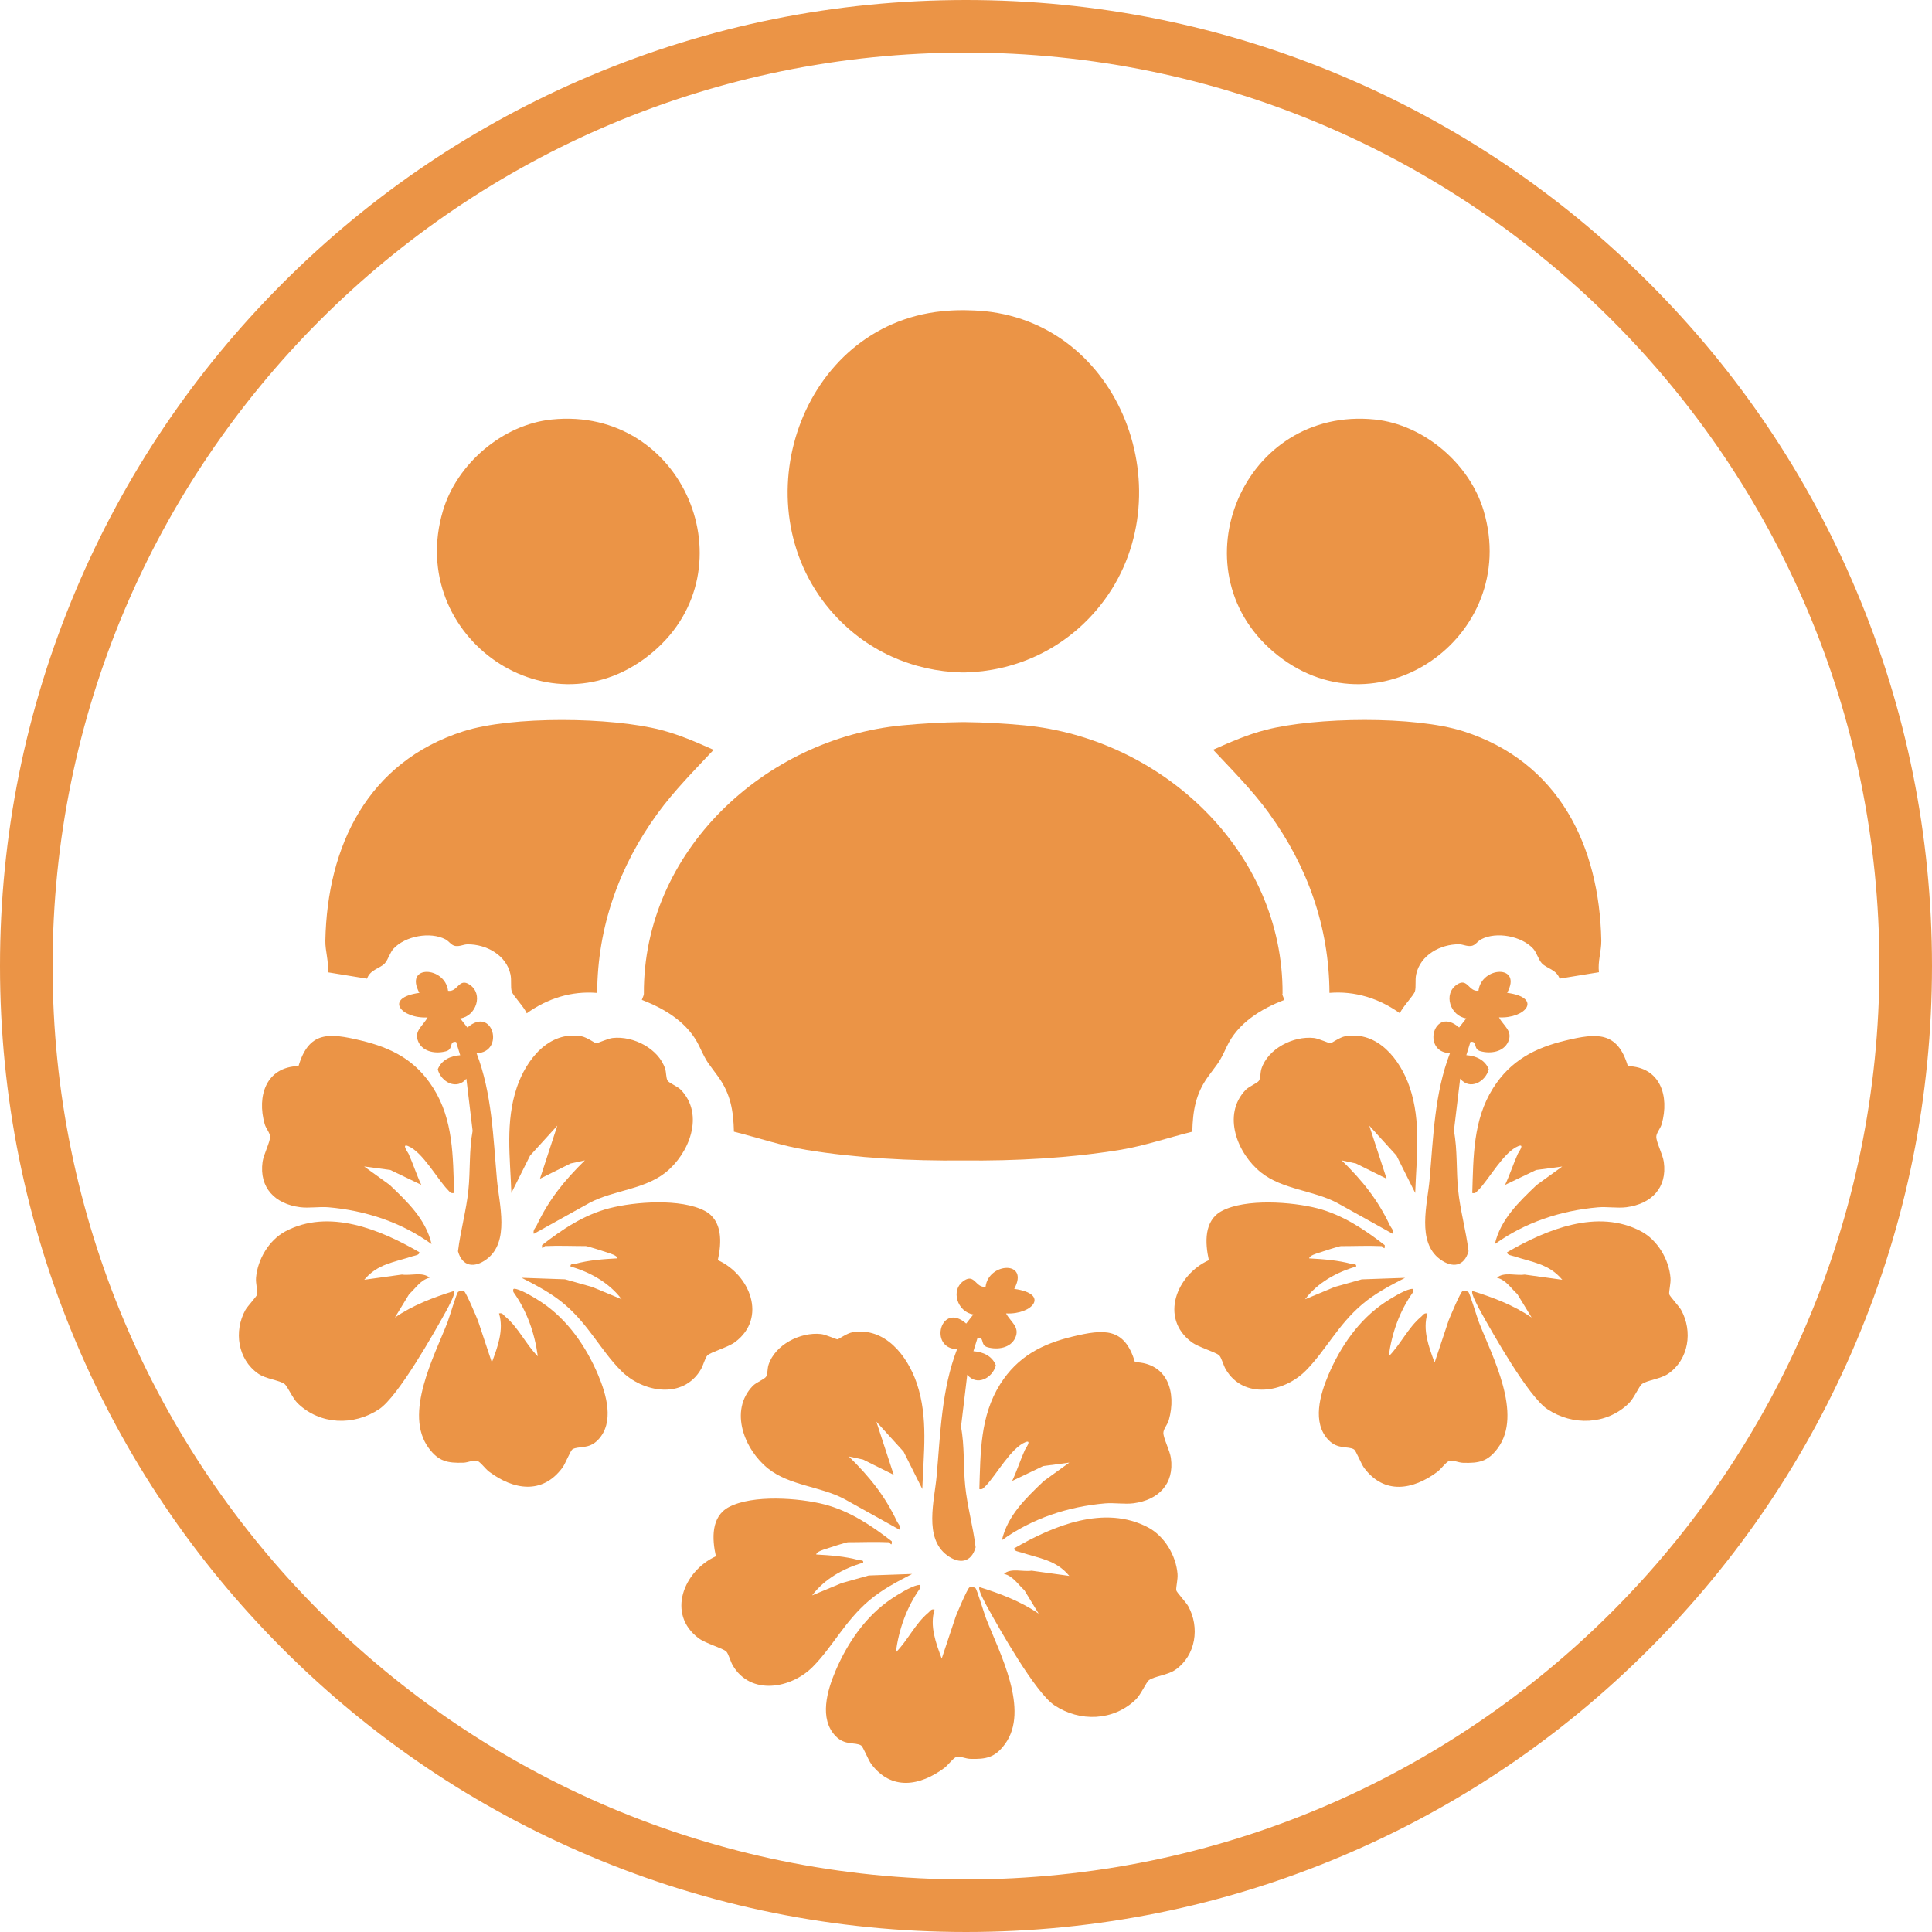 <?xml version="1.0" encoding="UTF-8"?>
<svg xmlns="http://www.w3.org/2000/svg" id="Layer_2" viewBox="0 0 367.46 367.46">
  <defs>
    <style>.cls-1{fill:#eb9446;}</style>
  </defs>
  <g id="Layer_1-2">
    <path class="cls-1" d="M183.73,10c95.95,0,173.73,77.78,173.73,173.73s-77.78,173.73-173.73,173.73S10,279.68,10,183.73,87.78,10,183.73,10M183.73,0c-24.8,0-48.86,4.86-71.52,14.44-21.88,9.25-41.53,22.5-58.4,39.37-16.87,16.87-30.12,36.52-39.37,58.4C4.86,134.87,0,158.93,0,183.73s4.86,48.86,14.44,71.52c9.25,21.88,22.5,41.53,39.37,58.4,16.87,16.87,36.52,30.12,58.4,39.37,22.66,9.58,46.72,14.44,71.52,14.44s48.86-4.86,71.52-14.44c21.88-9.25,41.53-22.5,58.4-39.37,16.87-16.87,30.12-36.52,39.37-58.4,9.58-22.66,14.44-46.72,14.44-71.52s-4.86-48.86-14.44-71.52c-9.25-21.88-22.5-41.53-39.37-58.4-16.87-16.87-36.52-30.12-58.4-39.37C232.59,4.86,208.53,0,183.73,0h0Z"></path>
    <path class="cls-1" d="M104.94,79.79c-9.33.95-18.06,8.43-20.7,17.37-7.1,24.02,20.6,43.33,40.01,26.8,18.59-15.84,5.78-46.73-19.31-44.17Z"></path>
    <path class="cls-1" d="M135.71,142.61c-3.35-1.48-6.44-2.85-10.01-3.78-9.4-2.44-28.34-2.7-37.59.27-18.14,5.82-25.87,21.74-26.23,39.82-.04,1.96.7,3.96.45,6l7.48,1.22c.59-1.74,2.45-1.92,3.38-2.92.64-.7.98-2.07,1.67-2.8,2.22-2.38,6.96-3.28,9.86-1.76.69.36,1.12,1.15,1.87,1.26.88.13,1.59-.31,2.34-.31,3.55-.03,7.37,2.03,8.16,5.72.24,1.13-.02,2.37.24,3.25.23.77,2.44,3.05,2.85,4.15,3.94-2.83,8.51-4.29,13.4-3.88.05-12.51,4.19-24.13,11.5-34.15,3.19-4.37,6.96-8.15,10.64-12.08Z"></path>
    <path class="cls-1" d="M85.22,188.44c-.57-4.68-8.43-5.04-5.45.4-6.84.94-3.48,4.93,1.55,4.67-.85,1.62-2.7,2.58-1.74,4.66.9,1.95,3.37,2.3,5.27,1.77,1.46-.41.48-1.96,1.9-1.77l.78,2.53c-1.82.12-3.58.9-4.27,2.7.66,2.44,3.63,3.99,5.44,1.76l1.19,9.92c-.69,3.64-.42,7.57-.8,11.25-.4,3.92-1.51,7.75-1.98,11.66.8,2.9,3.07,3.27,5.44,1.51,4.45-3.3,2.39-10.45,1.97-15.11-.72-8.11-.94-16.41-3.88-24.08,5.46-.13,3.11-9.14-1.74-4.87l-1.36-1.74c3.01-.43,4.47-4.65,1.77-6.43-2.06-1.36-2.19,1.43-4.09,1.18Z"></path>
    <path class="cls-1" d="M86.37,226.9c-.22-6.9-.12-13.87-3.95-19.94-3.33-5.29-7.85-7.65-13.84-9.08s-9.83-1.79-11.8,4.88c-6.18.18-7.95,5.68-6.44,11.03.23.83,1.03,1.69,1.03,2.42,0,1.03-1.23,3.36-1.43,4.77-.68,4.93,2.37,8,7.11,8.62,1.72.23,3.67-.13,5.42.02,7.04.61,13.88,2.85,19.61,7-1.08-4.73-4.61-8.05-7.97-11.26l-4.85-3.5,4.97.66,5.9,2.83c-.91-1.93-1.55-3.97-2.43-5.92-.11-.25-1.39-1.97-.1-1.46,2.76,1.1,5.56,6.27,7.58,8.34.37.38.52.73,1.16.59Z"></path>
    <path class="cls-1" d="M101.53,234.67l10.61-5.9c4.58-2.41,10.35-2.51,14.44-5.76,4.48-3.56,7.49-10.98,2.92-15.73-.62-.65-2.25-1.29-2.53-1.75-.31-.52-.23-1.54-.46-2.25-1.24-3.84-6.07-6.3-9.99-5.86-.9.1-2.89,1.02-3.14,1.01-.19-.01-1.8-1.17-2.81-1.34-6.2-1.07-10.48,4.46-12.26,9.7-2.23,6.58-1.28,13.37-1.05,20.11l3.56-7.11,5.18-5.7-3.3,10.1,5.83-2.9,2.71-.59c-3.9,3.83-6.82,7.41-9.17,12.38-.24.51-.75.83-.54,1.6Z"></path>
    <path class="cls-1" d="M103.66,237c2.56-.12,5.2,0,7.77,0,.3,0,3.56,1.04,4.18,1.26.48.16,1.76.52,1.84,1.07-2.69.15-5.48.34-8.08,1.06-.41.11-.96-.08-.85.5,3.72,1.06,7.35,3.09,9.71,6.22l-5.62-2.34-5.15-1.45-8.25-.29c2.84,1.46,5.72,2.96,8.16,5.04,4.63,3.94,6.89,8.74,10.71,12.6,4.15,4.21,11.86,5.55,15.24-.24.44-.75.82-2.25,1.24-2.65.68-.64,3.91-1.52,5.25-2.52,6.16-4.61,2.84-12.81-3.28-15.59.73-3.27.96-7.54-2.47-9.36-4.54-2.4-13.27-1.77-18.15-.51s-8.96,4.02-12.81,7c-.09,1.19.4.2.58.19Z"></path>
    <path class="cls-1" d="M79.77,238.17c-7.41-4.3-17.22-8.38-25.51-3.96-3.09,1.65-5.27,5.32-5.56,8.81-.09,1.09.32,2.5.24,3.13-.04.35-1.88,2.31-2.27,3.01-2.23,4.05-1.46,9.39,2.43,12.1,1.51,1.05,4,1.23,5.02,1.97.56.41,1.52,2.73,2.52,3.69,4.24,4.1,10.65,4.32,15.49,1.09,3.6-2.41,10.38-14.4,12.76-18.71.31-.56,1.85-3.37,1.48-3.76-3.94,1.22-7.85,2.7-11.26,5.05l2.72-4.46c1.25-1.13,2.16-2.7,3.88-3.11-1.34-1.18-3.59-.34-5.26-.6l-7.17.99c2.53-3.05,5.75-3.33,9.13-4.46.43-.14,1.41-.22,1.35-.78Z"></path>
    <path class="cls-1" d="M88.28,245.59c-.26-.16-.86-.08-1.15.13s-1.65,4.83-2.01,5.76c-2.53,6.51-8.4,17.44-3.57,23.95,1.88,2.53,3.55,2.86,6.59,2.77.88-.03,1.91-.56,2.62-.36.56.16,1.58,1.56,2.25,2.06,4.65,3.48,10.12,4.42,13.96-.75.58-.77,1.51-3.26,1.93-3.51,1.13-.67,3.05.08,4.83-1.77,3.2-3.31,1.59-8.69.02-12.39-2.29-5.4-5.81-10.49-10.71-13.77-1.18-.79-3.53-2.22-4.85-2.54-.59-.14-.64-.02-.55.56,2.6,3.66,4.05,7.81,4.65,12.24-2.32-2.34-3.66-5.45-6.21-7.58-.39-.33-.5-.74-1.17-.58.97,3.12-.27,6.4-1.36,9.32l-2.62-7.87c-.32-.85-2.27-5.43-2.67-5.69Z"></path>
    <path class="cls-1" d="M242.18,123.96c19.4,16.53,47.11-2.78,40.01-26.8-2.64-8.94-11.37-16.41-20.7-17.37-25.08-2.56-37.89,28.33-19.31,44.17Z"></path>
    <path class="cls-1" d="M241.36,154.69c7.3,10.01,11.45,21.63,11.5,34.15,4.88-.4,9.46,1.06,13.4,3.88.4-1.1,2.62-3.38,2.85-4.15.26-.88,0-2.12.24-3.25.79-3.68,4.61-5.75,8.16-5.72.75,0,1.46.44,2.34.31.75-.11,1.18-.9,1.87-1.26,2.9-1.52,7.65-.62,9.86,1.76.69.74,1.02,2.1,1.67,2.8.92,1,2.79,1.19,3.38,2.92l7.48-1.22c-.25-2.04.48-4.04.45-6-.36-18.08-8.09-34.01-26.23-39.82-9.25-2.96-28.18-2.71-37.59-.27-3.57.93-6.67,2.3-10.01,3.78,3.68,3.92,7.46,7.71,10.64,12.08Z"></path>
    <path class="cls-1" d="M277.11,187.26c-2.7,1.78-1.24,6,1.77,6.43l-1.36,1.74c-4.85-4.27-7.21,4.74-1.74,4.87-2.95,7.67-3.16,15.97-3.88,24.08-.41,4.66-2.48,11.81,1.97,15.11,2.37,1.76,4.63,1.39,5.44-1.51-.47-3.91-1.58-7.74-1.98-11.66-.38-3.68-.1-7.61-.8-11.25l1.19-9.92c1.8,2.24,4.77.68,5.44-1.76-.69-1.8-2.45-2.58-4.27-2.7l.78-2.53c1.42-.19.44,1.36,1.9,1.77,1.9.53,4.37.18,5.27-1.77.96-2.08-.89-3.04-1.74-4.66,5.04.26,8.4-3.73,1.55-4.67,2.98-5.43-4.88-5.08-5.45-.4-1.9.25-2.03-2.53-4.09-1.18Z"></path>
    <path class="cls-1" d="M281.21,226.32c2.02-2.07,4.82-7.25,7.58-8.34,1.29-.51.01,1.21-.1,1.46-.88,1.95-1.52,3.99-2.43,5.92l5.9-2.83,4.97-.66-4.85,3.5c-3.35,3.21-6.89,6.53-7.97,11.26,5.73-4.14,12.57-6.39,19.61-7,1.75-.15,3.69.2,5.42-.02,4.74-.62,7.8-3.69,7.11-8.62-.2-1.41-1.43-3.74-1.43-4.77,0-.73.8-1.6,1.03-2.42,1.51-5.34-.26-10.85-6.44-11.03-1.97-6.67-5.95-6.28-11.8-4.88s-10.5,3.79-13.84,9.08c-3.82,6.07-3.73,13.04-3.95,19.94.64.14.79-.21,1.16-.59Z"></path>
    <path class="cls-1" d="M264.36,233.08c-2.35-4.97-5.27-8.56-9.17-12.38l2.71.59,5.83,2.9-3.3-10.1,5.18,5.7,3.56,7.11c.22-6.75,1.18-13.53-1.05-20.11-1.78-5.24-6.06-10.77-12.26-9.7-1.01.17-2.62,1.33-2.81,1.34-.26.01-2.24-.91-3.14-1.01-3.92-.43-8.75,2.02-9.99,5.86-.23.72-.15,1.74-.46,2.25-.27.46-1.9,1.1-2.53,1.75-4.57,4.75-1.56,12.17,2.92,15.73,4.09,3.25,9.86,3.35,14.44,5.76l10.61,5.9c.21-.76-.3-1.09-.54-1.6Z"></path>
    <path class="cls-1" d="M263.35,236.81c-3.85-2.99-8.03-5.77-12.81-7s-13.62-1.89-18.15.51c-3.43,1.82-3.2,6.08-2.47,9.36-6.12,2.77-9.44,10.98-3.28,15.59,1.34,1,4.57,1.88,5.25,2.52.42.4.8,1.9,1.24,2.65,3.38,5.78,11.09,4.44,15.24.24,3.81-3.86,6.07-8.66,10.71-12.6,2.45-2.08,5.32-3.58,8.16-5.04l-8.25.29-5.15,1.45-5.62,2.34c2.35-3.13,5.99-5.16,9.71-6.22.11-.58-.44-.39-.85-.5-2.6-.71-5.39-.91-8.08-1.06.08-.55,1.36-.91,1.84-1.07.63-.22,3.88-1.26,4.18-1.26,2.57,0,5.21-.12,7.77,0,.18,0,.67,1,.58-.19Z"></path>
    <path class="cls-1" d="M288.01,238.95c3.39,1.13,6.6,1.41,9.13,4.46l-7.17-.99c-1.67.26-3.92-.57-5.26.6,1.72.41,2.63,1.98,3.88,3.11l2.72,4.46c-3.41-2.34-7.32-3.82-11.26-5.05-.37.39,1.17,3.2,1.48,3.76,2.37,4.31,9.16,16.3,12.76,18.71,4.84,3.23,11.25,3.01,15.49-1.09,1-.96,1.96-3.28,2.52-3.69,1.01-.74,3.5-.92,5.02-1.97,3.89-2.71,4.67-8.05,2.43-12.1-.38-.7-2.22-2.66-2.27-3.01-.08-.63.33-2.04.24-3.13-.29-3.49-2.47-7.16-5.56-8.81-8.3-4.42-18.1-.34-25.51,3.96-.06.55.92.63,1.35.78Z"></path>
    <path class="cls-1" d="M275.48,251.28l-2.62,7.87c-1.09-2.92-2.33-6.2-1.36-9.32-.66-.16-.78.25-1.17.58-2.55,2.13-3.89,5.24-6.21,7.58.6-4.43,2.05-8.59,4.65-12.24.09-.57.04-.7-.55-.56-1.32.31-3.66,1.74-4.85,2.54-4.9,3.27-8.41,8.37-10.71,13.77-1.57,3.7-3.17,9.08.02,12.39,1.79,1.85,3.71,1.1,4.83,1.77.42.25,1.35,2.73,1.93,3.51,3.84,5.16,9.3,4.23,13.96.75.66-.5,1.68-1.9,2.25-2.06.71-.2,1.74.33,2.62.36,3.04.09,4.71-.24,6.59-2.77,4.83-6.51-1.03-17.44-3.57-23.95-.36-.92-1.74-5.56-2.01-5.76-.29-.21-.89-.3-1.15-.13-.4.25-2.34,4.84-2.67,5.69Z"></path>
    <path class="cls-1" d="M183.36,243.57c-2.7,1.78-1.24,6,1.77,6.43l-1.36,1.74c-4.85-4.27-7.21,4.74-1.74,4.87-2.95,7.67-3.16,15.97-3.88,24.08-.41,4.66-2.48,11.81,1.97,15.11,2.37,1.76,4.63,1.39,5.44-1.51-.47-3.91-1.58-7.74-1.98-11.66-.38-3.68-.1-7.61-.8-11.25l1.19-9.92c1.8,2.24,4.77.68,5.44-1.76-.69-1.8-2.45-2.58-4.27-2.7l.78-2.53c1.42-.19.44,1.36,1.9,1.77,1.9.53,4.37.18,5.27-1.77.96-2.08-.89-3.04-1.74-4.66,5.04.26,8.4-3.73,1.55-4.67,2.98-5.43-4.88-5.08-5.45-.4-1.9.25-2.03-2.53-4.09-1.18Z"></path>
    <path class="cls-1" d="M187.46,282.63c2.02-2.07,4.82-7.25,7.58-8.34,1.29-.51.01,1.21-.1,1.46-.88,1.95-1.52,3.99-2.43,5.92l5.9-2.83,4.97-.66-4.85,3.5c-3.35,3.21-6.89,6.53-7.97,11.26,5.73-4.14,12.57-6.39,19.61-7,1.75-.15,3.69.2,5.42-.02,4.74-.62,7.8-3.69,7.11-8.62-.2-1.41-1.43-3.74-1.43-4.77,0-.73.8-1.6,1.03-2.42,1.51-5.34-.26-10.85-6.44-11.03-1.97-6.67-5.95-6.28-11.8-4.88s-10.5,3.79-13.84,9.08c-3.82,6.07-3.73,13.04-3.95,19.94.64.14.79-.21,1.16-.59Z"></path>
    <path class="cls-1" d="M170.61,289.39c-2.35-4.97-5.27-8.56-9.17-12.38l2.71.59,5.83,2.9-3.3-10.1,5.18,5.7,3.56,7.11c.22-6.75,1.18-13.53-1.05-20.11-1.78-5.24-6.06-10.77-12.26-9.7-1.01.17-2.62,1.33-2.81,1.34-.26.01-2.24-.91-3.14-1.01-3.92-.43-8.75,2.02-9.99,5.86-.23.72-.15,1.74-.46,2.25-.27.46-1.9,1.1-2.53,1.75-4.57,4.75-1.56,12.17,2.92,15.73,4.09,3.25,9.86,3.35,14.44,5.76l10.61,5.9c.21-.76-.3-1.09-.54-1.6Z"></path>
    <path class="cls-1" d="M169.59,293.13c-3.85-2.99-8.03-5.77-12.81-7s-13.62-1.89-18.15.51c-3.43,1.82-3.2,6.08-2.47,9.36-6.12,2.77-9.44,10.98-3.28,15.59,1.34,1,4.57,1.88,5.25,2.52.42.4.8,1.9,1.24,2.65,3.38,5.78,11.09,4.44,15.24.24,3.81-3.86,6.07-8.66,10.71-12.6,2.45-2.08,5.32-3.58,8.16-5.04l-8.25.29-5.15,1.45-5.62,2.34c2.35-3.13,5.99-5.16,9.71-6.22.11-.58-.44-.39-.85-.5-2.6-.71-5.39-.91-8.08-1.06.08-.55,1.36-.91,1.84-1.07.63-.22,3.88-1.26,4.18-1.26,2.57,0,5.21-.12,7.77,0,.18,0,.67,1,.58-.19Z"></path>
    <path class="cls-1" d="M194.25,295.27c3.39,1.13,6.6,1.41,9.13,4.46l-7.17-.99c-1.67.26-3.92-.57-5.26.6,1.72.41,2.63,1.98,3.88,3.11l2.72,4.46c-3.41-2.34-7.32-3.82-11.26-5.05-.37.39,1.17,3.2,1.48,3.76,2.37,4.31,9.16,16.3,12.76,18.71,4.84,3.23,11.25,3.01,15.49-1.09,1-.96,1.96-3.28,2.52-3.69,1.01-.74,3.5-.92,5.02-1.97,3.89-2.71,4.67-8.05,2.43-12.1-.38-.7-2.22-2.66-2.27-3.01-.08-.63.33-2.04.24-3.13-.29-3.49-2.47-7.16-5.56-8.81-8.3-4.42-18.1-.34-25.51,3.96-.06.55.92.63,1.35.78Z"></path>
    <path class="cls-1" d="M181.73,307.59l-2.62,7.87c-1.09-2.92-2.33-6.2-1.36-9.32-.66-.16-.78.25-1.17.58-2.55,2.13-3.89,5.24-6.21,7.58.6-4.43,2.05-8.59,4.65-12.24.09-.57.04-.7-.55-.56-1.32.31-3.66,1.74-4.85,2.54-4.9,3.27-8.41,8.37-10.71,13.77-1.57,3.7-3.17,9.08.02,12.39,1.79,1.85,3.71,1.1,4.83,1.77.42.25,1.35,2.73,1.93,3.51,3.84,5.16,9.3,4.23,13.96.75.66-.5,1.68-1.9,2.25-2.06.71-.2,1.74.33,2.62.36,3.04.09,4.71-.24,6.59-2.77,4.83-6.51-1.03-17.44-3.57-23.95-.36-.92-1.74-5.56-2.01-5.76-.29-.21-.89-.3-1.15-.13-.4.25-2.34,4.84-2.67,5.69Z"></path>
    <path class="cls-1" d="M187.3,59.2c-1.29-.13-2.56-.19-3.81-.2h0c-.09,0-.18,0-.27,0-.09,0-.18,0-.27,0h0c-1.25,0-2.52.07-3.81.2-26.84,2.75-38.38,36.63-21.27,56.79,6.69,7.88,15.9,11.7,25.09,11.91h0c.09.01.18,0,.27,0,.09,0,.18,0,.27,0h0c9.19-.22,18.4-4.04,25.09-11.92,17.11-20.16,5.57-54.04-21.27-56.79Z"></path>
    <path class="cls-1" d="M243.94,189c.14-27.04-22.94-48.57-49.16-51.05-3.79-.36-7.57-.57-11.31-.61h0c-.09,0-.18,0-.27,0-.09,0-.18,0-.27,0h0c-3.74.05-7.52.26-11.31.62-26.21,2.48-49.3,24.01-49.16,51.05,0,.38-.29.79-.38,1.17,4.47,1.71,8.86,4.39,10.96,8.89,1.57,3.35,1.58,2.95,3.58,5.74,2.34,3.26,2.87,6.45,2.97,10.43,4.62,1.15,9.09,2.7,13.81,3.47,9.58,1.56,19.8,2.11,29.78,2.01,9.98.1,20.2-.45,29.78-2.01,4.73-.77,9.19-2.33,13.81-3.47.1-3.98.63-7.17,2.97-10.43,2-2.79,2.02-2.39,3.58-5.74,2.1-4.49,6.49-7.18,10.96-8.89-.09-.38-.38-.79-.38-1.17Z"></path>
  </g>
</svg>
